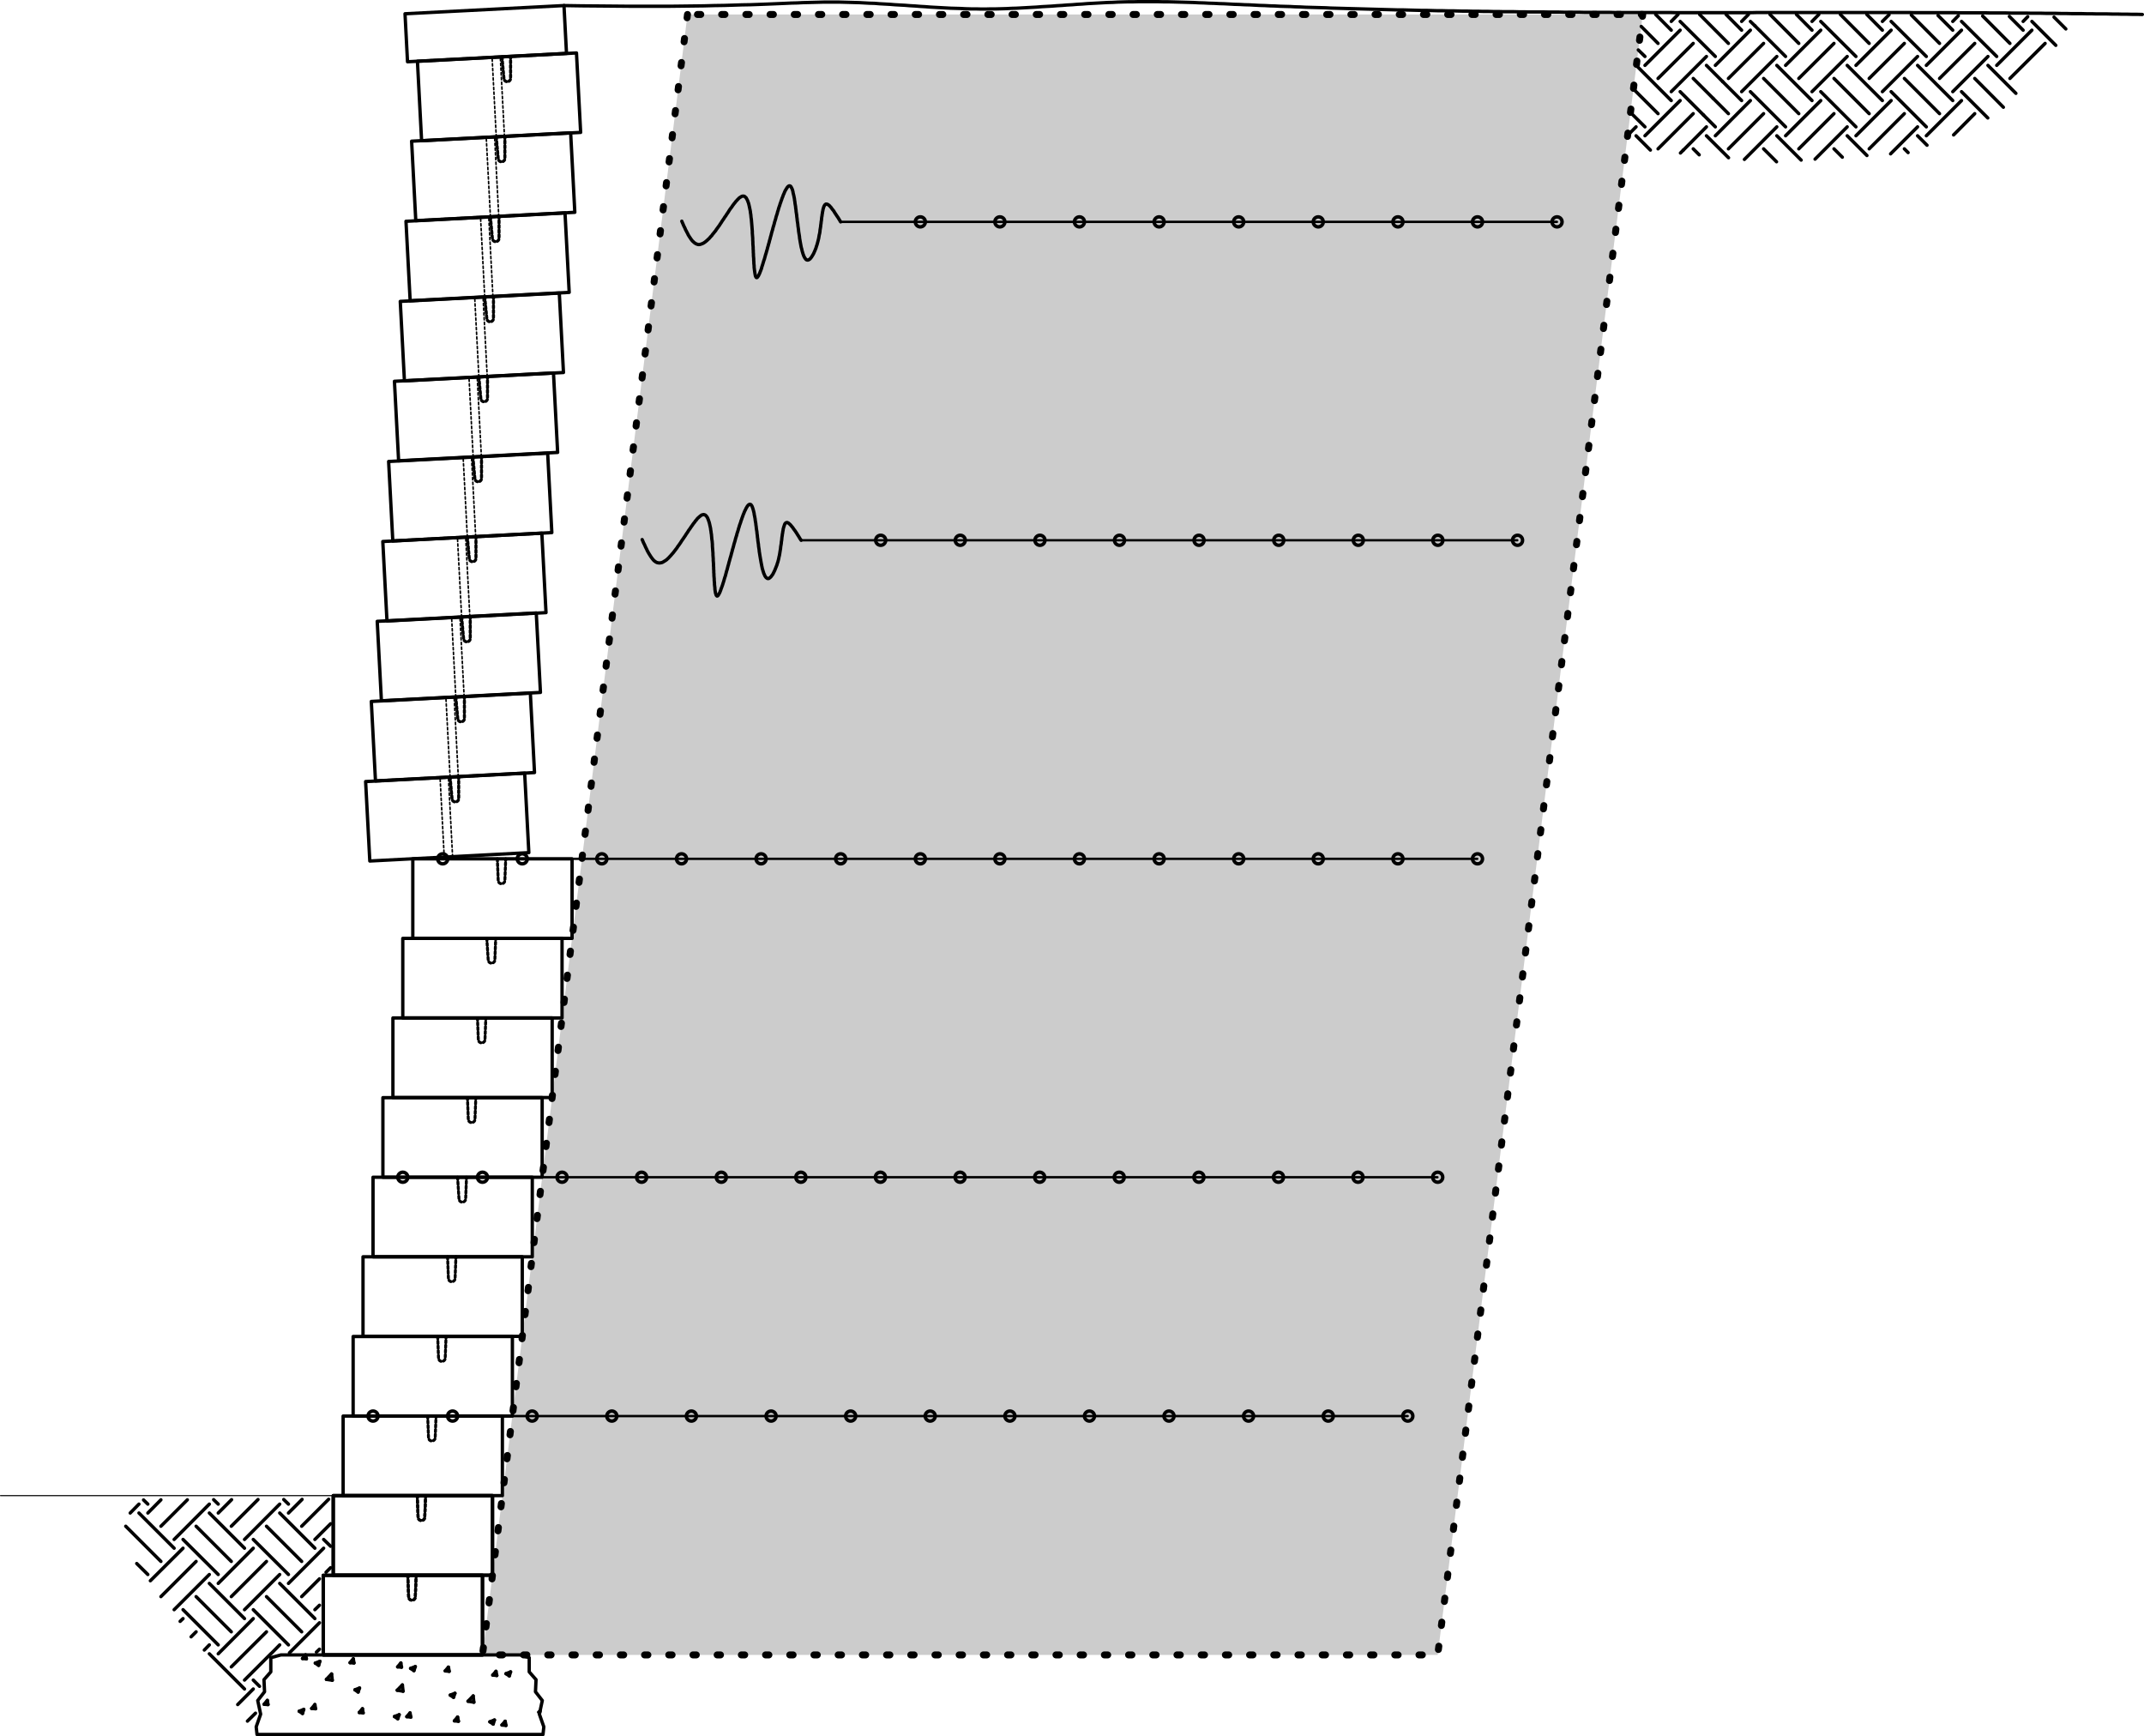 <svg xmlns="http://www.w3.org/2000/svg" viewBox="0 0 154.15 124.81"><defs><style>.cls-1{fill:#ccc;}.cls-10,.cls-2,.cls-3,.cls-4,.cls-5,.cls-6,.cls-7,.cls-8,.cls-9{fill:none;stroke:#000;stroke-linecap:round;stroke-linejoin:round;}.cls-2{stroke-width:0.24px;}.cls-3{stroke-width:0.25px;}.cls-4{stroke-width:0.17px;}.cls-5{stroke-width:0.11px;}.cls-5,.cls-6,.cls-8{stroke-dasharray:0.17 0.17;}.cls-6{stroke-width:0.22px;}.cls-7{stroke-width:0;}.cls-8{stroke-width:0.21px;}.cls-9{stroke-width:0.08px;}.cls-10{stroke-width:0.5px;stroke-dasharray:0.24 1.5;}</style></defs><title>fs-facing-connection</title><g id="Layer_2" data-name="Layer 2"><g id="Layer_20" data-name="Layer 20"><polygon class="cls-1" points="49.43 1.04 34.69 118.97 103.37 118.97 118.11 1.04 49.43 1.04"/></g><g id="GRID"><polyline class="cls-2" points="60.44 15.95 60.38 15.85 60.32 15.75 60.26 15.65 60.19 15.55 60.13 15.46 60.07 15.37 60.01 15.28 59.96 15.19 59.9 15.11 59.84 15.04 59.79 14.97 59.74 14.9 59.69 14.85 59.64 14.79 59.59 14.75 59.55 14.72 59.5 14.69 59.46 14.68 59.42 14.67 59.39 14.67 59.36 14.68 59.33 14.71 59.3 14.73 59.28 14.77 59.25 14.82 59.23 14.87 59.21 14.93 59.19 15 59.17 15.07 59.16 15.15 59.14 15.23 59.13 15.32 59.11 15.42 59.1 15.52 59.08 15.62 59.07 15.72 59.06 15.83 59.04 15.95 59.03 16.06 59.01 16.18 59 16.3 58.98 16.42 58.96 16.54 58.95 16.66 58.93 16.78 58.9 16.9 58.88 17.02 58.86 17.14 58.83 17.26 58.8 17.38 58.77 17.49 58.74 17.6 58.7 17.71 58.67 17.82 58.63 17.92 58.59 18.02 58.55 18.11 58.51 18.2 58.47 18.28 58.42 18.36 58.38 18.43 58.34 18.49 58.3 18.54 58.26 18.59 58.22 18.63 58.17 18.66 58.14 18.68 58.1 18.69 58.06 18.7 58.03 18.69 57.99 18.68 57.96 18.66 57.93 18.63 57.9 18.59 57.87 18.55 57.84 18.5 57.81 18.44 57.78 18.38 57.76 18.31 57.73 18.24 57.71 18.16 57.68 18.07 57.66 17.98 57.64 17.89 57.61 17.79 57.59 17.69 57.57 17.58 57.55 17.47 57.53 17.36 57.51 17.24 57.49 17.13 57.48 17 57.46 16.88 57.44 16.76 57.42 16.63 57.41 16.5 57.39 16.37 57.37 16.24 57.36 16.11 57.34 15.98 57.32 15.86 57.31 15.73 57.29 15.6 57.28 15.47 57.26 15.34 57.24 15.22 57.23 15.09 57.21 14.97 57.2 14.85 57.18 14.73 57.16 14.62 57.15 14.51 57.13 14.4 57.12 14.3 57.1 14.2 57.08 14.1 57.06 14.01 57.04 13.93 57.02 13.85 57.01 13.77 56.99 13.7 56.97 13.63 56.95 13.58 56.92 13.52 56.9 13.48 56.88 13.44 56.86 13.41 56.83 13.38 56.81 13.37 56.78 13.36 56.76 13.36 56.73 13.36 56.7 13.38 56.67 13.4 56.65 13.42 56.62 13.45 56.59 13.49 56.56 13.54 56.53 13.58 56.5 13.64 56.46 13.7 56.43 13.76 56.4 13.83 56.37 13.91 56.33 13.99 56.3 14.07 56.27 14.16 56.23 14.25 56.2 14.35 56.16 14.45 56.13 14.55 56.09 14.65 56.06 14.76 56.02 14.87 55.98 14.99 55.95 15.11 55.91 15.22 55.88 15.35 55.84 15.47 55.8 15.59 55.77 15.72 55.73 15.85 55.69 15.98 55.66 16.11 55.62 16.24 55.58 16.37 55.55 16.5 55.51 16.63 55.47 16.77 55.44 16.9 55.4 17.03 55.37 17.16 55.33 17.29 55.3 17.42 55.26 17.55 55.23 17.67 55.19 17.8 55.16 17.93 55.12 18.05 55.09 18.17 55.05 18.29 55.02 18.4 54.99 18.51 54.96 18.62 54.92 18.73 54.89 18.83 54.86 18.93 54.83 19.03 54.8 19.12 54.77 19.21 54.75 19.3 54.72 19.38 54.69 19.46 54.66 19.53 54.64 19.59 54.61 19.66 54.59 19.71 54.56 19.76 54.54 19.81 54.52 19.85 54.49 19.88 54.47 19.91 54.45 19.93 54.44 19.95 54.42 19.95 54.4 19.96 54.38 19.95 54.37 19.94 54.35 19.92 54.34 19.89 54.32 19.86 54.31 19.82 54.3 19.77 54.29 19.72 54.28 19.66 54.27 19.6 54.26 19.53 54.25 19.45 54.24 19.38 54.23 19.29 54.22 19.21 54.22 19.11 54.21 19.02 54.2 18.92 54.2 18.82 54.19 18.71 54.19 18.6 54.18 18.49 54.17 18.38 54.17 18.26 54.16 18.14 54.16 18.02 54.15 17.9 54.15 17.77 54.14 17.65 54.13 17.52 54.13 17.39 54.12 17.26 54.12 17.14 54.11 17.01 54.1 16.88 54.09 16.75 54.09 16.62 54.08 16.5 54.07 16.37 54.06 16.24 54.05 16.12 54.04 16 54.03 15.88 54.02 15.76 54 15.64 53.99 15.53 53.98 15.42 53.96 15.31 53.95 15.21 53.93 15.1 53.91 15.01 53.89 14.91 53.87 14.82 53.85 14.73 53.83 14.65 53.81 14.58 53.78 14.51 53.76 14.44 53.73 14.38 53.7 14.32 53.67 14.27 53.65 14.22 53.61 14.19 53.58 14.16 53.55 14.13 53.51 14.11 53.47 14.1 53.43 14.1 53.39 14.1 53.35 14.11 53.3 14.13 53.26 14.16 53.21 14.19 53.16 14.22 53.11 14.27 53.06 14.32 53.01 14.37 52.96 14.43 52.9 14.49 52.85 14.56 52.79 14.63 52.73 14.71 52.67 14.79 52.62 14.87 52.55 14.96 52.49 15.04 52.43 15.13 52.37 15.23 52.31 15.32 52.24 15.42 52.18 15.52 52.11 15.61 52.05 15.71 51.98 15.81 51.91 15.91 51.85 16.01 51.78 16.11 51.72 16.21 51.65 16.3 51.58 16.4 51.51 16.49 51.45 16.59 51.38 16.67 51.31 16.76 51.24 16.84 51.18 16.93 51.11 17 51.04 17.08 50.98 17.15 50.91 17.21 50.85 17.27 50.78 17.33 50.72 17.38 50.65 17.43 50.59 17.47 50.53 17.5 50.46 17.53 50.4 17.55 50.34 17.57 50.28 17.58 50.22 17.58 50.16 17.57 50.11 17.55 50.05 17.53 50 17.5 49.94 17.46 49.89 17.42 49.84 17.37 49.78 17.32 49.73 17.25 49.68 17.19 49.63 17.11 49.58 17.04 49.53 16.96 49.48 16.88 49.44 16.79 49.39 16.7 49.34 16.6 49.29 16.51 49.25 16.41 49.2 16.31 49.15 16.21 49.11 16.11 49.06 16 49.02 15.9"/><circle class="cls-3" cx="94.78" cy="15.95" r="0.36"/><circle class="cls-3" cx="71.89" cy="15.95" r="0.36"/><circle class="cls-3" cx="66.17" cy="15.95" r="0.36"/><circle class="cls-3" cx="77.61" cy="15.95" r="0.36"/><circle class="cls-3" cx="83.34" cy="15.95" r="0.36"/><circle class="cls-3" cx="89.06" cy="15.95" r="0.36"/><circle class="cls-3" cx="100.51" cy="15.95" r="0.36"/><circle class="cls-3" cx="106.23" cy="15.95" r="0.36"/><circle class="cls-3" cx="111.95" cy="15.95" r="0.36"/><line class="cls-4" x1="60.44" y1="15.95" x2="111.94" y2="15.95"/><circle class="cls-3" cx="91.94" cy="38.84" r="0.36"/><circle class="cls-3" cx="69.04" cy="38.84" r="0.36"/><circle class="cls-3" cx="63.32" cy="38.84" r="0.36"/><circle class="cls-3" cx="74.77" cy="38.84" r="0.36"/><circle class="cls-3" cx="80.49" cy="38.84" r="0.36"/><circle class="cls-3" cx="86.21" cy="38.84" r="0.36"/><circle class="cls-3" cx="97.66" cy="38.84" r="0.36"/><circle class="cls-3" cx="103.38" cy="38.84" r="0.36"/><circle class="cls-3" cx="109.11" cy="38.84" r="0.36"/><line class="cls-4" x1="57.6" y1="38.84" x2="109.09" y2="38.84"/><polyline class="cls-2" points="57.6 38.84 57.53 38.74 57.47 38.64 57.41 38.54 57.35 38.45 57.29 38.35 57.23 38.26 57.17 38.17 57.11 38.09 57.05 38.01 57 37.93 56.94 37.86 56.89 37.8 56.84 37.74 56.79 37.69 56.74 37.65 56.7 37.61 56.66 37.59 56.62 37.57 56.58 37.56 56.55 37.57 56.51 37.58 56.48 37.6 56.46 37.63 56.43 37.66 56.41 37.71 56.39 37.77 56.37 37.83 56.35 37.89 56.33 37.96 56.31 38.04 56.3 38.13 56.28 38.22 56.27 38.31 56.25 38.41 56.24 38.51 56.22 38.62 56.21 38.73 56.2 38.84 56.18 38.95 56.17 39.07 56.15 39.19 56.13 39.31 56.12 39.43 56.1 39.55 56.08 39.67 56.06 39.8 56.04 39.92 56.01 40.04 55.99 40.15 55.96 40.27 55.93 40.39 55.89 40.5 55.86 40.61 55.82 40.71 55.78 40.81 55.74 40.91 55.7 41.01 55.66 41.09 55.62 41.17 55.58 41.25 55.54 41.32 55.49 41.38 55.45 41.44 55.41 41.48 55.37 41.52 55.33 41.55 55.29 41.58 55.25 41.59 55.22 41.59 55.18 41.59 55.15 41.57 55.12 41.55 55.08 41.52 55.05 41.48 55.02 41.44 54.99 41.39 54.97 41.34 54.94 41.27 54.91 41.21 54.89 41.13 54.86 41.05 54.84 40.97 54.81 40.88 54.79 40.78 54.77 40.69 54.75 40.58 54.73 40.48 54.71 40.37 54.69 40.25 54.67 40.14 54.65 40.02 54.63 39.9 54.61 39.77 54.59 39.65 54.58 39.52 54.56 39.4 54.54 39.27 54.53 39.14 54.51 39.01 54.49 38.88 54.48 38.75 54.46 38.62 54.45 38.49 54.43 38.36 54.42 38.23 54.4 38.11 54.38 37.99 54.37 37.87 54.35 37.74 54.34 37.63 54.32 37.52 54.3 37.4 54.29 37.3 54.27 37.19 54.25 37.09 54.23 37 54.22 36.91 54.2 36.82 54.18 36.74 54.16 36.66 54.14 36.59 54.12 36.53 54.1 36.47 54.08 36.42 54.06 36.37 54.03 36.34 54.01 36.3 53.99 36.28 53.96 36.26 53.94 36.26 53.91 36.25 53.88 36.26 53.86 36.27 53.83 36.29 53.8 36.31 53.77 36.35 53.74 36.38 53.71 36.43 53.68 36.48 53.65 36.53 53.62 36.59 53.59 36.66 53.55 36.73 53.52 36.8 53.49 36.88 53.45 36.97 53.42 37.05 53.39 37.14 53.35 37.24 53.32 37.34 53.28 37.44 53.25 37.55 53.21 37.66 53.17 37.77 53.14 37.88 53.1 38 53.07 38.12 53.03 38.24 52.99 38.36 52.96 38.49 52.92 38.61 52.88 38.74 52.85 38.87 52.81 39 52.77 39.13 52.74 39.26 52.7 39.4 52.66 39.53 52.63 39.66 52.59 39.79 52.56 39.92 52.52 40.05 52.48 40.19 52.45 40.31 52.41 40.44 52.38 40.57 52.34 40.7 52.31 40.82 52.28 40.94 52.24 41.06 52.21 41.18 52.18 41.29 52.15 41.41 52.11 41.52 52.08 41.62 52.05 41.73 52.02 41.83 51.99 41.92 51.96 42.02 51.93 42.11 51.9 42.19 51.87 42.27 51.84 42.35 51.82 42.42 51.79 42.49 51.77 42.55 51.74 42.61 51.72 42.66 51.69 42.7 51.67 42.74 51.65 42.78 51.63 42.8 51.61 42.83 51.59 42.84 51.57 42.85 51.55 42.85 51.54 42.84 51.52 42.83 51.51 42.81 51.49 42.78 51.48 42.75 51.47 42.71 51.45 42.66 51.44 42.61 51.43 42.55 51.42 42.49 51.41 42.42 51.4 42.35 51.4 42.27 51.39 42.19 51.38 42.1 51.37 42.01 51.37 41.91 51.36 41.81 51.35 41.71 51.35 41.61 51.34 41.5 51.33 41.38 51.33 41.27 51.32 41.15 51.32 41.03 51.31 40.91 51.31 40.79 51.3 40.67 51.3 40.54 51.29 40.41 51.28 40.29 51.28 40.16 51.27 40.03 51.26 39.9 51.26 39.77 51.25 39.65 51.24 39.52 51.23 39.39 51.22 39.26 51.22 39.14 51.21 39.01 51.2 38.89 51.18 38.77 51.17 38.65 51.16 38.54 51.15 38.42 51.13 38.31 51.12 38.2 51.1 38.1 51.09 38 51.07 37.9 51.05 37.81 51.03 37.72 51.01 37.63 50.99 37.55 50.96 37.47 50.94 37.4 50.91 37.33 50.89 37.27 50.86 37.21 50.83 37.16 50.8 37.12 50.77 37.08 50.73 37.05 50.7 37.02 50.66 37.01 50.63 37 50.59 36.99 50.55 37 50.5 37.01 50.46 37.02 50.41 37.05 50.37 37.08 50.32 37.12 50.27 37.16 50.22 37.21 50.16 37.26 50.11 37.32 50.06 37.39 50 37.45 49.95 37.53 49.89 37.6 49.83 37.68 49.77 37.77 49.71 37.85 49.65 37.94 49.59 38.03 49.52 38.12 49.46 38.22 49.4 38.31 49.33 38.41 49.27 38.51 49.2 38.61 49.14 38.7 49.07 38.8 49 38.9 48.94 39 48.87 39.1 48.8 39.2 48.73 39.29 48.67 39.39 48.6 39.48 48.53 39.57 48.47 39.65 48.4 39.74 48.33 39.82 48.26 39.9 48.2 39.97 48.13 40.04 48.07 40.11 48 40.17 47.94 40.23 47.87 40.28 47.81 40.32 47.74 40.36 47.68 40.4 47.62 40.43 47.56 40.45 47.5 40.46 47.44 40.47 47.38 40.47 47.32 40.46 47.26 40.45 47.21 40.43 47.15 40.4 47.1 40.36 47.04 40.32 46.99 40.27 46.94 40.21 46.89 40.15 46.84 40.08 46.79 40.01 46.74 39.93 46.69 39.85 46.64 39.77 46.59 39.68 46.54 39.59 46.5 39.5 46.45 39.4 46.4 39.3 46.36 39.2 46.31 39.1 46.26 39 46.22 38.9 46.17 38.79"/></g><g id="LEVELING_PAD"><polyline class="cls-2" points="20.2 118.97 19.47 119.17 19.47 120.19 18.98 120.75 19.02 121.62 18.53 122.25 18.74 123.23 18.42 124.14 18.48 124.69 39.04 124.69 39.1 124.14 38.78 123.23 38.99 122.25 38.5 121.62 38.54 120.75 38.05 120.19 38.05 119.17 37.39 118.97 20.2 118.97"/><line class="cls-2" x1="29.25" y1="123.41" x2="29.48" y2="123.14"/><line class="cls-2" x1="32.01" y1="120.12" x2="32.24" y2="119.85"/><line class="cls-2" x1="32.67" y1="123.71" x2="32.9" y2="123.44"/><line class="cls-2" x1="35.43" y1="120.42" x2="35.66" y2="120.15"/><line class="cls-2" x1="36.09" y1="124.01" x2="36.32" y2="123.74"/><line class="cls-2" x1="25.83" y1="123.11" x2="26.06" y2="122.84"/><line class="cls-2" x1="28.59" y1="119.83" x2="28.82" y2="119.55"/><line class="cls-2" x1="22.41" y1="122.82" x2="22.64" y2="122.54"/><line class="cls-2" x1="25.17" y1="119.53" x2="25.4" y2="119.25"/><line class="cls-2" x1="18.99" y1="122.52" x2="19.22" y2="122.24"/><line class="cls-2" x1="21.75" y1="119.23" x2="21.96" y2="118.97"/><line class="cls-2" x1="18.99" y1="122.52" x2="19.27" y2="122.54"/><line class="cls-2" x1="22.41" y1="122.82" x2="22.69" y2="122.84"/><line class="cls-2" x1="25.83" y1="123.11" x2="26.11" y2="123.14"/><line class="cls-2" x1="29.25" y1="123.41" x2="29.54" y2="123.44"/><line class="cls-2" x1="32.67" y1="123.71" x2="32.96" y2="123.74"/><line class="cls-2" x1="36.09" y1="124.01" x2="36.38" y2="124.04"/><line class="cls-2" x1="21.75" y1="119.23" x2="22.03" y2="119.25"/><line class="cls-2" x1="25.17" y1="119.53" x2="25.45" y2="119.55"/><line class="cls-2" x1="28.59" y1="119.83" x2="28.87" y2="119.85"/><line class="cls-2" x1="32.01" y1="120.12" x2="32.29" y2="120.15"/><line class="cls-2" x1="35.43" y1="120.42" x2="35.72" y2="120.45"/><line class="cls-2" x1="26.11" y1="123.14" x2="26.06" y2="122.84"/><line class="cls-2" x1="25.45" y1="119.55" x2="25.4" y2="119.25"/><line class="cls-2" x1="29.54" y1="123.44" x2="29.48" y2="123.14"/><line class="cls-2" x1="28.87" y1="119.85" x2="28.82" y2="119.55"/><line class="cls-2" x1="32.96" y1="123.74" x2="32.9" y2="123.44"/><line class="cls-2" x1="32.3" y1="120.15" x2="32.24" y2="119.85"/><line class="cls-2" x1="36.38" y1="124.04" x2="36.32" y2="123.74"/><line class="cls-2" x1="35.72" y1="120.45" x2="35.66" y2="120.15"/><line class="cls-2" x1="22.69" y1="122.84" x2="22.64" y2="122.54"/><line class="cls-2" x1="22.03" y1="119.25" x2="21.98" y2="118.97"/><line class="cls-2" x1="19.27" y1="122.54" x2="19.22" y2="122.24"/><line class="cls-2" x1="33.65" y1="122.3" x2="34.02" y2="121.92"/><line class="cls-2" x1="38.74" y1="123.09" x2="38.84" y2="122.99"/><line class="cls-2" x1="28.56" y1="121.51" x2="28.93" y2="121.13"/><line class="cls-2" x1="23.47" y1="120.73" x2="23.84" y2="120.34"/><line class="cls-2" x1="23.89" y1="120.79" x2="23.84" y2="120.34"/><line class="cls-2" x1="28.98" y1="121.58" x2="28.93" y2="121.13"/><line class="cls-2" x1="34.07" y1="122.37" x2="34.02" y2="121.92"/><line class="cls-2" x1="23.47" y1="120.73" x2="23.89" y2="120.79"/><line class="cls-2" x1="28.56" y1="121.51" x2="28.98" y2="121.58"/><line class="cls-2" x1="33.65" y1="122.3" x2="34.07" y2="122.37"/><line class="cls-2" x1="38.74" y1="123.09" x2="38.81" y2="123.1"/><line class="cls-2" x1="28.36" y1="123.4" x2="28.7" y2="123.27"/><line class="cls-2" x1="32.37" y1="121.86" x2="32.71" y2="121.73"/><line class="cls-2" x1="36.38" y1="120.32" x2="36.71" y2="120.19"/><line class="cls-2" x1="35.22" y1="123.78" x2="35.55" y2="123.65"/><line class="cls-2" x1="21.51" y1="123.02" x2="21.84" y2="122.89"/><line class="cls-2" x1="25.52" y1="121.48" x2="25.85" y2="121.35"/><line class="cls-2" x1="29.52" y1="119.94" x2="29.86" y2="119.81"/><line class="cls-2" x1="22.67" y1="119.56" x2="23" y2="119.43"/><line class="cls-2" x1="22.67" y1="119.56" x2="22.91" y2="119.72"/><line class="cls-2" x1="25.52" y1="121.48" x2="25.75" y2="121.64"/><line class="cls-2" x1="28.36" y1="123.4" x2="28.6" y2="123.56"/><line class="cls-2" x1="29.52" y1="119.94" x2="29.76" y2="120.1"/><line class="cls-2" x1="32.37" y1="121.86" x2="32.61" y2="122.02"/><line class="cls-2" x1="35.22" y1="123.78" x2="35.46" y2="123.94"/><line class="cls-2" x1="36.38" y1="120.32" x2="36.62" y2="120.48"/><line class="cls-2" x1="21.51" y1="123.02" x2="21.75" y2="123.18"/><line class="cls-2" x1="28.6" y1="123.56" x2="28.7" y2="123.27"/><line class="cls-2" x1="29.76" y1="120.1" x2="29.86" y2="119.81"/><line class="cls-2" x1="32.61" y1="122.02" x2="32.71" y2="121.73"/><line class="cls-2" x1="35.46" y1="123.94" x2="35.55" y2="123.65"/><line class="cls-2" x1="36.62" y1="120.48" x2="36.71" y2="120.19"/><line class="cls-2" x1="25.75" y1="121.64" x2="25.85" y2="121.35"/><line class="cls-2" x1="21.75" y1="123.18" x2="21.84" y2="122.89"/><line class="cls-2" x1="22.91" y1="119.72" x2="23" y2="119.43"/></g><g id="SOIL_HATCH"><line class="cls-5" x1="34.85" y1="21.34" x2="34.55" y2="15.63"/><line class="cls-5" x1="35.44" y1="21.31" x2="35.14" y2="15.6"/><rect class="cls-2" x="29.33" y="15.61" width="11.45" height="5.72" transform="translate(-0.92 1.86) rotate(-3.01)"/><path class="cls-6" d="M35.26,15.59l.14,1.54a.24.24,0,1,0,.48,0l0-1.55"/><line class="cls-7" x1="34.33" y1="73.18" x2="34.33" y2="67.46"/><line class="cls-7" x1="34.93" y1="73.18" x2="34.93" y2="67.46"/><rect class="cls-2" x="28.96" y="67.46" width="11.45" height="5.72"/><path class="cls-8" d="M35,67.46,35.1,69a.24.24,0,1,0,.48,0l.06-1.55"/><line class="cls-5" x1="34.02" y1="32.85" x2="33.72" y2="27.14"/><line class="cls-5" x1="34.61" y1="32.82" x2="34.31" y2="27.11"/><rect class="cls-2" x="28.5" y="27.11" width="11.45" height="5.72" transform="translate(-1.52 1.83) rotate(-3)"/><path class="cls-6" d="M34.43,27.1l.14,1.54a.24.24,0,1,0,.48,0l0-1.55"/><line class="cls-5" x1="34.43" y1="27.1" x2="34.13" y2="21.38"/><line class="cls-5" x1="35.03" y1="27.07" x2="34.73" y2="21.35"/><rect class="cls-2" x="28.92" y="21.36" width="11.45" height="5.72" transform="translate(-1.22 1.85) rotate(-3)"/><path class="cls-6" d="M34.85,21.34,35,22.89a.24.24,0,0,0,.48,0l0-1.55"/><line class="cls-5" x1="31.94" y1="61.62" x2="31.64" y2="55.9"/><line class="cls-5" x1="32.54" y1="61.59" x2="32.24" y2="55.87"/><rect class="cls-2" x="26.43" y="55.88" width="11.45" height="5.72" transform="translate(-3.04 1.77) rotate(-3.01)"/><path class="cls-6" d="M32.36,55.86l.14,1.55a.24.24,0,0,0,.48,0l0-1.55"/><line class="cls-5" x1="33.6" y1="38.6" x2="33.3" y2="32.89"/><line class="cls-5" x1="34.2" y1="38.57" x2="33.9" y2="32.86"/><rect class="cls-2" x="28.08" y="32.87" width="11.45" height="5.72" transform="translate(-1.82 1.82) rotate(-3)"/><path class="cls-6" d="M34,32.85l.14,1.54a.24.24,0,0,0,.48,0l0-1.55"/><line class="cls-5" x1="32.36" y1="55.86" x2="32.06" y2="50.15"/><line class="cls-5" x1="32.95" y1="55.83" x2="32.65" y2="50.12"/><rect class="cls-2" x="26.84" y="50.12" width="11.45" height="5.72" transform="translate(-2.73 1.78) rotate(-3)"/><path class="cls-6" d="M32.77,50.11l.14,1.54a.24.24,0,0,0,.48,0l0-1.55"/><line class="cls-5" x1="32.77" y1="50.11" x2="32.47" y2="44.39"/><line class="cls-5" x1="33.37" y1="50.08" x2="33.07" y2="44.36"/><rect class="cls-2" x="27.26" y="44.37" width="11.45" height="5.72" transform="translate(-2.43 1.79) rotate(-3.01)"/><path class="cls-6" d="M33.19,44.36l.14,1.54a.24.24,0,1,0,.48,0l0-1.55"/><line class="cls-5" x1="33.19" y1="44.36" x2="32.89" y2="38.64"/><line class="cls-5" x1="33.78" y1="44.33" x2="33.48" y2="38.61"/><rect class="cls-2" x="27.67" y="38.62" width="11.45" height="5.72" transform="translate(-2.13 1.81) rotate(-3)"/><path class="cls-6" d="M33.6,38.6l.14,1.54a.24.24,0,0,0,.48,0l0-1.55"/><line class="cls-7" x1="32.18" y1="90.35" x2="32.18" y2="84.63"/><line class="cls-7" x1="32.78" y1="90.35" x2="32.78" y2="84.63"/><rect class="cls-2" x="26.82" y="84.63" width="11.45" height="5.72"/><path class="cls-8" d="M32.9,84.63,33,86.18a.24.24,0,1,0,.48,0l.06-1.55"/><line class="cls-7" x1="30.04" y1="107.52" x2="30.04" y2="101.8"/><line class="cls-7" x1="30.63" y1="107.52" x2="30.63" y2="101.8"/><rect class="cls-2" x="24.67" y="101.8" width="11.45" height="5.72"/><path class="cls-8" d="M30.75,101.8l.06,1.55a.24.24,0,0,0,.48,0l.06-1.55"/><line class="cls-7" x1="30.75" y1="101.8" x2="30.75" y2="96.08"/><line class="cls-7" x1="31.35" y1="101.8" x2="31.35" y2="96.08"/><rect class="cls-2" x="25.39" y="96.08" width="11.45" height="5.72"/><path class="cls-8" d="M31.47,96.08l.06,1.55a.24.24,0,0,0,.48,0l.06-1.55"/><line class="cls-7" x1="31.47" y1="96.08" x2="31.47" y2="90.35"/><line class="cls-7" x1="32.06" y1="96.08" x2="32.06" y2="90.35"/><rect class="cls-2" x="26.1" y="90.35" width="11.45" height="5.72"/><path class="cls-8" d="M32.18,90.35l.06,1.55a.24.24,0,0,0,.48,0l.06-1.55"/><line class="cls-7" x1="32.9" y1="84.63" x2="32.9" y2="78.91"/><line class="cls-7" x1="33.5" y1="84.63" x2="33.5" y2="78.91"/><rect class="cls-2" x="27.53" y="78.91" width="11.45" height="5.72"/><path class="cls-8" d="M33.61,78.91l.06,1.55a.24.24,0,0,0,.48,0l.06-1.55"/><line class="cls-7" x1="33.61" y1="78.91" x2="33.61" y2="73.18"/><line class="cls-7" x1="34.21" y1="78.91" x2="34.21" y2="73.18"/><rect class="cls-2" x="28.25" y="73.18" width="11.45" height="5.72"/><path class="cls-8" d="M34.33,73.18l.06,1.55a.24.24,0,0,0,.48,0l.06-1.55"/><line class="cls-5" x1="35.68" y1="9.84" x2="35.38" y2="4.12"/><line class="cls-5" x1="36.27" y1="9.81" x2="35.97" y2="4.09"/><rect class="cls-2" x="30.16" y="4.1" width="11.45" height="5.72" transform="translate(-0.32 1.89) rotate(-3)"/><path class="cls-6" d="M36.09,4.09l.14,1.54a.24.24,0,1,0,.48,0l0-1.55"/><line class="cls-5" x1="35.26" y1="15.59" x2="34.96" y2="9.88"/><line class="cls-5" x1="35.86" y1="15.56" x2="35.56" y2="9.84"/><rect class="cls-2" x="29.74" y="9.85" width="11.45" height="5.72" transform="translate(-0.62 1.87) rotate(-3)"/><path class="cls-6" d="M35.68,9.84l.14,1.55a.24.24,0,0,0,.48,0l0-1.55"/><line class="cls-7" x1="35.04" y1="67.46" x2="35.04" y2="61.74"/><line class="cls-7" x1="35.64" y1="67.46" x2="35.64" y2="61.74"/><rect class="cls-2" x="29.68" y="61.74" width="11.45" height="5.72"/><path class="cls-8" d="M35.76,61.74l.06,1.55a.24.24,0,0,0,.48,0l.06-1.55"/><line class="cls-2" x1="12.52" y1="115.72" x2="15.05" y2="113.19"/><line class="cls-2" x1="17.58" y1="110.67" x2="20.11" y2="108.13"/><line class="cls-2" x1="12.52" y1="110.67" x2="15.05" y2="108.13"/><line class="cls-2" x1="9.36" y1="108.77" x2="9.99" y2="108.13"/><line class="cls-2" x1="14.69" y1="118.62" x2="15.05" y2="118.25"/><line class="cls-2" x1="17.58" y1="115.72" x2="20.11" y2="113.19"/><line class="cls-2" x1="22.64" y1="110.67" x2="23.77" y2="109.54"/><line class="cls-2" x1="17.58" y1="120.78" x2="19.45" y2="118.91"/><line class="cls-2" x1="19.51" y1="118.86" x2="20.11" y2="118.25"/><line class="cls-2" x1="22.64" y1="115.72" x2="22.97" y2="115.4"/><line class="cls-2" x1="13.74" y1="117.67" x2="14.1" y2="117.31"/><line class="cls-2" x1="16.63" y1="114.78" x2="19.16" y2="112.25"/><line class="cls-2" x1="21.69" y1="109.72" x2="23.63" y2="107.78"/><line class="cls-2" x1="11.57" y1="114.78" x2="14.1" y2="112.25"/><line class="cls-2" x1="16.63" y1="109.72" x2="18.55" y2="107.8"/><line class="cls-2" x1="11.57" y1="109.72" x2="13.47" y2="107.82"/><line class="cls-2" x1="16.63" y1="119.83" x2="19.16" y2="117.31"/><line class="cls-2" x1="21.69" y1="114.78" x2="22.97" y2="113.5"/><line class="cls-2" x1="23.44" y1="113.03" x2="23.77" y2="112.7"/><line class="cls-2" x1="17.79" y1="123.73" x2="18.37" y2="123.16"/><line class="cls-2" x1="22.75" y1="118.77" x2="22.97" y2="118.56"/><line class="cls-2" x1="12.95" y1="116.56" x2="13.16" y2="116.36"/><line class="cls-2" x1="15.69" y1="113.83" x2="18.21" y2="111.3"/><line class="cls-2" x1="20.74" y1="108.77" x2="21.72" y2="107.79"/><line class="cls-2" x1="10.81" y1="113.64" x2="13.16" y2="111.3"/><line class="cls-2" x1="15.69" y1="108.77" x2="16.65" y2="107.81"/><line class="cls-2" x1="10.63" y1="108.77" x2="11.57" y2="107.82"/><line class="cls-2" x1="15.69" y1="118.89" x2="18.21" y2="116.36"/><line class="cls-2" x1="20.74" y1="113.83" x2="23.27" y2="111.3"/><line class="cls-2" x1="17.09" y1="122.54" x2="18.21" y2="121.42"/><line class="cls-2" x1="20.81" y1="118.82" x2="22.97" y2="116.66"/><line class="cls-2" x1="18.66" y1="121.23" x2="18.21" y2="120.78"/><line class="cls-2" x1="15.69" y1="118.25" x2="13.16" y2="115.72"/><line class="cls-2" x1="10.63" y1="113.19" x2="9.83" y2="112.4"/><line class="cls-2" x1="20.74" y1="118.25" x2="18.21" y2="115.72"/><line class="cls-2" x1="15.69" y1="113.19" x2="13.16" y2="110.67"/><line class="cls-2" x1="10.63" y1="108.13" x2="10.32" y2="107.83"/><line class="cls-2" x1="20.74" y1="113.19" x2="18.21" y2="110.67"/><line class="cls-2" x1="15.69" y1="108.13" x2="15.36" y2="107.81"/><line class="cls-2" x1="23.77" y1="111.16" x2="23.27" y2="110.67"/><line class="cls-2" x1="20.74" y1="108.13" x2="20.4" y2="107.8"/><line class="cls-2" x1="16.63" y1="117.31" x2="14.1" y2="114.78"/><line class="cls-2" x1="11.57" y1="112.25" x2="9.04" y2="109.72"/><line class="cls-2" x1="21.69" y1="117.31" x2="19.16" y2="114.78"/><line class="cls-2" x1="16.63" y1="112.25" x2="14.1" y2="109.72"/><line class="cls-2" x1="21.69" y1="112.25" x2="19.16" y2="109.72"/><line class="cls-2" x1="17.58" y1="121.42" x2="15.05" y2="118.89"/><line class="cls-2" x1="17.58" y1="116.36" x2="15.05" y2="113.83"/><line class="cls-2" x1="12.52" y1="111.3" x2="9.99" y2="108.77"/><line class="cls-2" x1="22.64" y1="116.36" x2="20.11" y2="113.83"/><line class="cls-2" x1="17.58" y1="111.3" x2="15.05" y2="108.77"/><line class="cls-2" x1="22.64" y1="111.3" x2="20.11" y2="108.77"/><line class="cls-2" x1="145.46" y1="2.17" x2="144.47" y2="1.18"/><line class="cls-2" x1="140.4" y1="2.17" x2="139.34" y2="1.11"/><line class="cls-2" x1="144.94" y1="6.71" x2="142.93" y2="4.7"/><line class="cls-2" x1="135.34" y1="2.17" x2="134.22" y2="1.04"/><line class="cls-2" x1="140.4" y1="7.23" x2="137.87" y2="4.7"/><line class="cls-2" x1="130.28" y1="2.17" x2="129.16" y2="1.04"/><line class="cls-2" x1="135.34" y1="7.23" x2="132.81" y2="4.7"/><line class="cls-2" x1="138.55" y1="10.44" x2="137.87" y2="9.76"/><line class="cls-2" x1="125.22" y1="2.17" x2="124.1" y2="1.04"/><line class="cls-2" x1="130.28" y1="7.23" x2="127.75" y2="4.7"/><line class="cls-2" x1="134.23" y1="11.18" x2="132.81" y2="9.76"/><line class="cls-2" x1="120.16" y1="2.17" x2="119.04" y2="1.04"/><line class="cls-2" x1="123.86" y1="5.87" x2="122.69" y2="4.7"/><line class="cls-2" x1="125.22" y1="7.23" x2="123.86" y2="5.87"/><line class="cls-2" x1="129.5" y1="11.51" x2="127.75" y2="9.76"/><line class="cls-2" x1="120.16" y1="7.23" x2="117.65" y2="4.71"/><line class="cls-2" x1="124.28" y1="11.34" x2="122.69" y2="9.76"/><line class="cls-2" x1="118.66" y1="10.79" x2="117.63" y2="9.76"/><line class="cls-2" x1="148.53" y1="2.08" x2="147.68" y2="1.23"/><line class="cls-2" x1="144.51" y1="3.12" x2="142.55" y2="1.15"/><line class="cls-2" x1="139.45" y1="3.12" x2="137.42" y2="1.08"/><line class="cls-2" x1="144.04" y1="7.71" x2="141.98" y2="5.64"/><line class="cls-2" x1="134.39" y1="3.12" x2="132.32" y2="1.04"/><line class="cls-2" x1="139.45" y1="8.17" x2="136.92" y2="5.64"/><line class="cls-2" x1="129.33" y1="3.12" x2="127.26" y2="1.04"/><line class="cls-2" x1="134.39" y1="8.17" x2="131.86" y2="5.64"/><line class="cls-2" x1="137.19" y1="10.97" x2="136.92" y2="10.7"/><line class="cls-2" x1="124.27" y1="3.12" x2="122.2" y2="1.04"/><line class="cls-2" x1="129.33" y1="8.17" x2="126.8" y2="5.64"/><line class="cls-2" x1="132.46" y1="11.3" x2="131.86" y2="10.7"/><line class="cls-2" x1="119.21" y1="3.12" x2="118" y2="1.9"/><line class="cls-2" x1="123.17" y1="7.07" x2="121.74" y2="5.64"/><line class="cls-2" x1="124.27" y1="8.17" x2="123.17" y2="7.07"/><line class="cls-2" x1="127.73" y1="11.63" x2="126.8" y2="10.7"/><line class="cls-2" x1="119.21" y1="8.17" x2="117.44" y2="6.4"/><line class="cls-2" x1="122.17" y1="11.13" x2="121.74" y2="10.7"/><line class="cls-2" x1="147.81" y1="3.26" x2="146.09" y2="1.54"/><line class="cls-2" x1="143.56" y1="4.06" x2="141.03" y2="1.54"/><line class="cls-2" x1="138.5" y1="4.06" x2="135.97" y2="1.54"/><line class="cls-2" x1="142.92" y1="8.48" x2="141.03" y2="6.59"/><line class="cls-2" x1="133.44" y1="4.06" x2="130.91" y2="1.54"/><line class="cls-2" x1="138.5" y1="9.12" x2="135.97" y2="6.59"/><line class="cls-2" x1="126.18" y1="1.86" x2="125.85" y2="1.54"/><line class="cls-2" x1="128.38" y1="4.06" x2="126.18" y2="1.86"/><line class="cls-2" x1="133.44" y1="9.12" x2="130.91" y2="6.59"/><line class="cls-2" x1="123.33" y1="4.06" x2="120.8" y2="1.54"/><line class="cls-2" x1="128.38" y1="9.12" x2="125.85" y2="6.59"/><line class="cls-2" x1="118.27" y1="4.06" x2="117.79" y2="3.59"/><line class="cls-2" x1="122.48" y1="8.27" x2="120.8" y2="6.59"/><line class="cls-2" x1="123.33" y1="9.12" x2="122.48" y2="8.27"/><line class="cls-2" x1="118.27" y1="9.12" x2="117.23" y2="8.09"/><line class="cls-2" x1="143.56" y1="4.7" x2="146.09" y2="2.17"/><line class="cls-2" x1="138.5" y1="9.76" x2="141.03" y2="7.23"/><line class="cls-2" x1="138.5" y1="4.7" x2="141.03" y2="2.17"/><line class="cls-2" x1="133.44" y1="9.76" x2="135.97" y2="7.23"/><line class="cls-2" x1="133.44" y1="4.7" x2="135.97" y2="2.17"/><line class="cls-2" x1="128.38" y1="9.76" x2="130.91" y2="7.23"/><line class="cls-2" x1="128.38" y1="4.7" x2="130.91" y2="2.17"/><line class="cls-2" x1="123.33" y1="9.76" x2="125.85" y2="7.23"/><line class="cls-2" x1="123.33" y1="4.7" x2="125.85" y2="2.17"/><line class="cls-2" x1="118.27" y1="9.76" x2="120.8" y2="7.23"/><line class="cls-2" x1="118.27" y1="4.7" x2="120.8" y2="2.17"/><line class="cls-2" x1="144.51" y1="5.64" x2="147.04" y2="3.12"/><line class="cls-2" x1="140.46" y1="9.7" x2="141.98" y2="8.17"/><line class="cls-2" x1="139.45" y1="5.64" x2="141.98" y2="3.12"/><line class="cls-2" x1="134.39" y1="10.7" x2="136.92" y2="8.17"/><line class="cls-2" x1="134.39" y1="5.64" x2="136.92" y2="3.12"/><line class="cls-2" x1="129.33" y1="10.7" x2="131.86" y2="8.17"/><line class="cls-2" x1="129.33" y1="5.64" x2="131.86" y2="3.12"/><line class="cls-2" x1="124.27" y1="10.7" x2="126.8" y2="8.17"/><line class="cls-2" x1="124.27" y1="5.64" x2="126.8" y2="3.12"/><line class="cls-2" x1="119.21" y1="10.7" x2="121.74" y2="8.17"/><line class="cls-2" x1="119.21" y1="5.64" x2="121.74" y2="3.12"/><line class="cls-2" x1="145.46" y1="1.54" x2="145.79" y2="1.2"/><line class="cls-2" x1="140.4" y1="6.59" x2="142.93" y2="4.06"/><line class="cls-2" x1="135.93" y1="11.06" x2="137.87" y2="9.12"/><line class="cls-2" x1="140.4" y1="1.54" x2="140.8" y2="1.13"/><line class="cls-2" x1="135.34" y1="6.59" x2="137.87" y2="4.06"/><line class="cls-2" x1="130.5" y1="11.44" x2="132.81" y2="9.12"/><line class="cls-2" x1="135.34" y1="1.54" x2="135.82" y2="1.06"/><line class="cls-2" x1="130.28" y1="6.59" x2="132.81" y2="4.06"/><line class="cls-2" x1="125.42" y1="11.46" x2="127.75" y2="9.12"/><line class="cls-2" x1="130.28" y1="1.54" x2="130.77" y2="1.04"/><line class="cls-2" x1="125.22" y1="6.59" x2="127.75" y2="4.06"/><line class="cls-2" x1="121.02" y1="10.8" x2="122.69" y2="9.12"/><line class="cls-2" x1="120.82" y1="11" x2="121.02" y2="10.8"/><line class="cls-2" x1="125.22" y1="1.54" x2="125.71" y2="1.04"/><line class="cls-2" x1="120.16" y1="6.59" x2="122.69" y2="4.06"/><line class="cls-2" x1="117.02" y1="9.73" x2="117.63" y2="9.12"/><line class="cls-2" x1="120.16" y1="1.54" x2="120.65" y2="1.04"/></g><g id="SOIL_LINES"><line class="cls-9" x1="24" y1="107.52" x2="0.04" y2="107.52"/><polyline class="cls-2" points="40.55 0.4 41.82 0.42 43.02 0.43 44.16 0.44 45.24 0.45 46.27 0.45 47.24 0.45 48.16 0.45 49.03 0.44 49.85 0.43 50.63 0.42 51.37 0.4 52.06 0.39 52.72 0.37 53.34 0.35 53.93 0.34 54.49 0.32 55.02 0.3 55.52 0.28 56 0.26 56.46 0.24 56.9 0.22 57.31 0.21 57.72 0.19 58.11 0.18 58.49 0.17 58.87 0.16 59.24 0.15 59.6 0.15 59.97 0.15 60.33 0.15 60.69 0.16 61.06 0.17 61.42 0.18 61.79 0.19 62.15 0.21 62.52 0.23 62.88 0.24 63.24 0.27 63.61 0.29 63.97 0.31 64.34 0.34 64.7 0.36 65.06 0.38 65.43 0.41 65.79 0.43 66.16 0.46 66.52 0.48 66.89 0.51 67.25 0.53 67.62 0.55 67.98 0.57 68.35 0.59 68.71 0.6 69.07 0.61 69.44 0.63 69.8 0.64 70.17 0.64 70.53 0.65 70.9 0.65 71.26 0.64 71.63 0.64 71.99 0.63 72.35 0.62 72.72 0.6 73.08 0.59 73.45 0.57 73.81 0.55 74.17 0.53 74.54 0.51 74.9 0.48 75.27 0.46 75.63 0.44 76 0.41 76.36 0.39 76.72 0.36 77.09 0.34 77.45 0.31 77.81 0.29 78.18 0.26 78.55 0.24 78.91 0.22 79.27 0.2 79.64 0.18 80 0.17 80.37 0.15 80.73 0.14 81.09 0.13 81.46 0.13 81.82 0.12 82.19 0.12 82.55 0.12 82.92 0.12 83.28 0.12 83.65 0.13 84.01 0.13 84.38 0.14 84.74 0.15 85.11 0.16 85.47 0.17 85.83 0.18 86.2 0.2 86.56 0.21 86.93 0.23 87.29 0.24 87.66 0.26 88.02 0.27 88.39 0.29 88.75 0.31 89.11 0.32 89.48 0.34 89.85 0.35 90.21 0.37 90.57 0.39 90.94 0.4 91.31 0.42 91.67 0.43 92.03 0.45 92.4 0.46 92.77 0.47 93.13 0.49 93.49 0.5 93.86 0.52 94.22 0.53 94.59 0.54 94.95 0.55 95.32 0.56 95.68 0.58 96.05 0.59 96.41 0.6 96.78 0.61 97.14 0.62 97.51 0.63 97.87 0.64 98.23 0.65 98.6 0.66 98.96 0.67 99.33 0.68 99.69 0.69 100.06 0.7 100.42 0.71 100.79 0.71 101.15 0.72 101.52 0.73 101.88 0.74 102.25 0.75 102.61 0.75 102.98 0.76 103.34 0.77 103.7 0.77 104.07 0.78 104.44 0.78 104.8 0.79 105.16 0.8 105.53 0.8 105.89 0.81 106.26 0.81 106.62 0.82 106.99 0.82 107.35 0.83 107.72 0.83 108.08 0.84 108.45 0.84 108.81 0.84 109.18 0.85 109.54 0.85 109.91 0.86 110.27 0.86 110.64 0.86 111 0.86 111.36 0.87 111.73 0.87 112.09 0.87 112.46 0.88 112.82 0.88 113.19 0.88 113.55 0.88 113.92 0.89 114.28 0.89 114.65 0.89 115.01 0.89 115.38 0.89 115.74 0.89 116.11 0.9 116.47 0.9 116.83 0.9 117.2 0.9 117.56 0.9 117.93 0.9 118.29 0.9 118.66 0.9 119.02 0.9 119.39 0.9 119.75 0.9 120.12 0.9 120.48 0.91 120.85 0.91 121.21 0.91 121.58 0.91 121.94 0.91 122.31 0.91 122.67 0.91 123.03 0.91 123.4 0.91 123.76 0.91 124.13 0.91 124.49 0.91 124.86 0.91 125.22 0.91 125.59 0.91 125.95 0.91 126.32 0.9 126.68 0.9 127.05 0.9 127.41 0.9 127.78 0.9 128.14 0.9 128.5 0.9 128.87 0.9 129.23 0.9 129.6 0.9 129.96 0.9 130.33 0.9 130.69 0.9 131.06 0.9 131.42 0.9 131.79 0.9 132.15 0.9 132.52 0.9 132.88 0.9 133.25 0.9 133.61 0.9 133.97 0.9 134.34 0.9 134.7 0.9 135.07 0.9 135.43 0.9 135.8 0.9 136.16 0.9 136.53 0.9 136.89 0.9 137.26 0.9 137.62 0.91 137.99 0.91 138.35 0.91 138.72 0.91 139.08 0.91 139.44 0.91 139.81 0.91 140.17 0.91 140.54 0.91 140.9 0.92 141.27 0.92 141.63 0.92 142 0.92 142.36 0.92 142.73 0.92 143.09 0.93 143.46 0.93 143.82 0.93 144.19 0.93 144.55 0.94 144.91 0.94 145.28 0.94 145.65 0.94 146.01 0.95 146.37 0.95 146.74 0.95 147.1 0.96 147.47 0.96 147.83 0.96 148.2 0.97 148.56 0.97 148.93 0.98 149.29 0.98 149.66 0.98 150.02 0.99 150.39 0.99 150.75 1 151.12 1 151.48 1 151.84 1.01 152.21 1.01 152.57 1.02 152.94 1.02 153.3 1.03 153.67 1.03 154.03 1.04"/></g><g id="VLUNITSIDE"><polygon class="cls-2" points="40.73 3.84 40.55 0.4 29.12 0.99 29.3 4.44 40.73 3.84"/></g><g id="NOTES_AND_DIMS"><line class="cls-7" x1="28.61" y1="118.97" x2="28.61" y2="113.25"/><line class="cls-7" x1="29.2" y1="118.97" x2="29.2" y2="113.25"/><rect class="cls-2" x="23.24" y="113.25" width="11.45" height="5.72"/><path class="cls-8" d="M29.32,113.25l.06,1.55a.24.24,0,0,0,.48,0l.06-1.55"/><line class="cls-7" x1="28.61" y1="118.97" x2="28.61" y2="113.25"/><line class="cls-7" x1="29.2" y1="118.97" x2="29.2" y2="113.25"/><rect class="cls-2" x="23.24" y="113.25" width="11.45" height="5.72"/><path class="cls-8" d="M29.32,113.25l.06,1.55a.24.24,0,0,0,.48,0l.06-1.55"/><line class="cls-7" x1="29.32" y1="113.25" x2="29.32" y2="107.52"/><line class="cls-7" x1="29.92" y1="113.25" x2="29.92" y2="107.52"/><rect class="cls-2" x="23.96" y="107.52" width="11.45" height="5.72"/><path class="cls-8" d="M30,107.52l.06,1.55a.24.24,0,0,0,.48,0l.06-1.55"/><line class="cls-7" x1="29.32" y1="113.25" x2="29.32" y2="107.52"/><line class="cls-7" x1="29.92" y1="113.25" x2="29.92" y2="107.52"/><rect class="cls-2" x="23.96" y="107.52" width="11.45" height="5.72"/><path class="cls-8" d="M30,107.52l.06,1.55a.24.24,0,0,0,.48,0l.06-1.55"/></g><g id="_0" data-name="0"><circle class="cls-3" cx="32.54" cy="101.8" r="0.36"/><circle class="cls-3" cx="26.82" cy="101.8" r="0.36"/><circle class="cls-3" cx="38.26" cy="101.8" r="0.36"/><circle class="cls-3" cx="43.99" cy="101.8" r="0.36"/><circle class="cls-3" cx="49.71" cy="101.8" r="0.36"/><circle class="cls-3" cx="84.05" cy="101.8" r="0.36"/><circle class="cls-3" cx="61.16" cy="101.8" r="0.36"/><circle class="cls-3" cx="55.44" cy="101.8" r="0.36"/><circle class="cls-3" cx="66.88" cy="101.8" r="0.36"/><circle class="cls-3" cx="72.61" cy="101.8" r="0.36"/><circle class="cls-3" cx="78.33" cy="101.8" r="0.36"/><circle class="cls-3" cx="89.77" cy="101.8" r="0.36"/><circle class="cls-3" cx="95.5" cy="101.8" r="0.36"/><circle class="cls-3" cx="101.22" cy="101.8" r="0.36"/><line class="cls-4" x1="26.82" y1="101.8" x2="101.21" y2="101.8"/><circle class="cls-3" cx="34.69" cy="84.63" r="0.36"/><circle class="cls-3" cx="28.96" cy="84.63" r="0.36"/><circle class="cls-3" cx="40.41" cy="84.63" r="0.36"/><circle class="cls-3" cx="46.13" cy="84.63" r="0.36"/><circle class="cls-3" cx="51.86" cy="84.63" r="0.36"/><circle class="cls-3" cx="86.2" cy="84.63" r="0.36"/><circle class="cls-3" cx="63.3" cy="84.63" r="0.36"/><circle class="cls-3" cx="57.58" cy="84.63" r="0.36"/><circle class="cls-3" cx="69.03" cy="84.63" r="0.36"/><circle class="cls-3" cx="74.75" cy="84.63" r="0.36"/><circle class="cls-3" cx="80.47" cy="84.63" r="0.36"/><circle class="cls-3" cx="91.92" cy="84.63" r="0.36"/><circle class="cls-3" cx="97.64" cy="84.63" r="0.36"/><circle class="cls-3" cx="103.37" cy="84.63" r="0.36"/><line class="cls-4" x1="28.96" y1="84.63" x2="103.35" y2="84.63"/><circle class="cls-3" cx="37.55" cy="61.74" r="0.36"/><circle class="cls-3" cx="31.83" cy="61.74" r="0.36"/><circle class="cls-3" cx="43.27" cy="61.74" r="0.36"/><circle class="cls-3" cx="49" cy="61.74" r="0.36"/><circle class="cls-3" cx="54.72" cy="61.74" r="0.36"/><circle class="cls-3" cx="89.06" cy="61.74" r="0.36"/><circle class="cls-3" cx="66.17" cy="61.74" r="0.36"/><circle class="cls-3" cx="60.44" cy="61.74" r="0.36"/><circle class="cls-3" cx="71.89" cy="61.74" r="0.36"/><circle class="cls-3" cx="77.61" cy="61.74" r="0.36"/><circle class="cls-3" cx="83.34" cy="61.74" r="0.36"/><circle class="cls-3" cx="94.78" cy="61.74" r="0.36"/><circle class="cls-3" cx="100.51" cy="61.74" r="0.36"/><circle class="cls-3" cx="106.23" cy="61.74" r="0.36"/><line class="cls-4" x1="31.83" y1="61.74" x2="106.21" y2="61.74"/><polyline class="cls-10" points="49.43 1.04 34.69 118.97 103.37 118.97 118.11 1.04 49.43 1.04"/></g></g></svg>